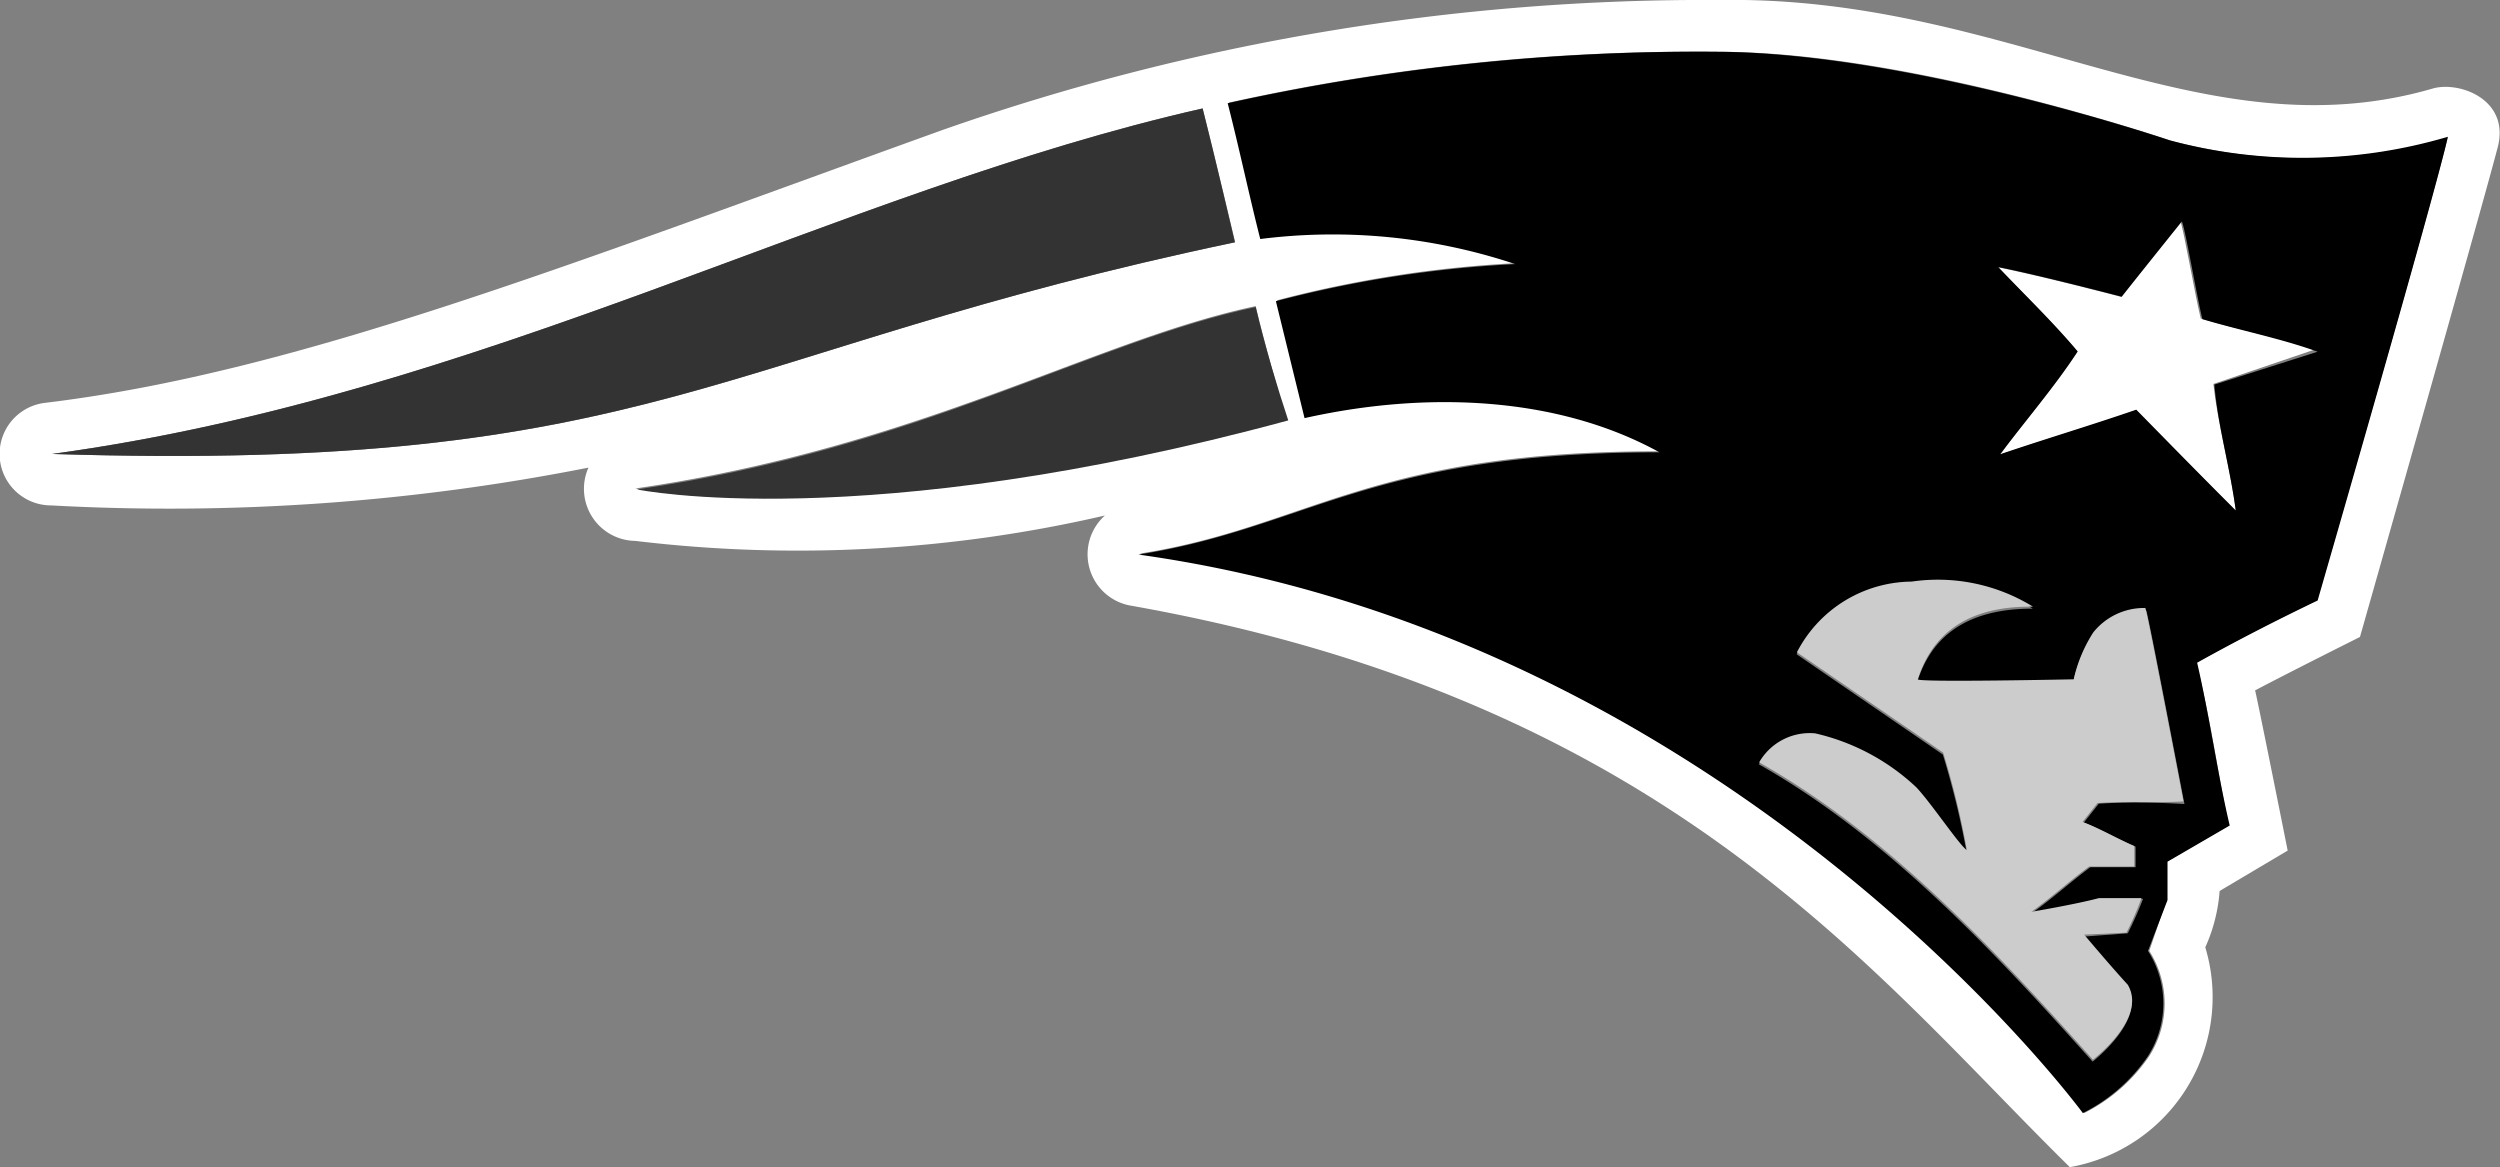 <svg xmlns="http://www.w3.org/2000/svg" width="76.77" height="35.84" viewBox="0 0 76.77 35.84"><rect x="0" y="0" width="76.77" height="35.84" fill="#808080" stroke="none"/><defs><style>
      .cls-1 {
        fill: #fff;
      }

      .cls-2 {
        fill: #ccc;
      }

      .cls-3 {
        fill: #333;
      }
    </style></defs><g id="Layer_2" data-name="Layer 2"><g id="Layer_1-2" data-name="Layer 1"><g><g><path class="cls-1" d="M74.7,2.72C67.56,4.79,61.68-.14,52.81,0h0a70.77,70.77,0,0,0-23.89,4C17.11,8.26,9,11.45,1.39,12.37a1.58,1.58,0,0,0,.18,3.15,66.32,66.32,0,0,0,16.5-1.16,1.6,1.6,0,0,0,1.44,2.25,41.8,41.8,0,0,0,14.42-.78,1.6,1.6,0,0,0,.75,2.76c16.53,2.92,22.83,11.3,28.88,17.25a5.3,5.3,0,0,0,4.16-6.75,5.09,5.09,0,0,0,.44-1.73l2.09-1.24s-.88-4.41-1-4.92c1.14-.6,3.22-1.64,3.22-1.64s3.77-13.26,4.22-15C77.11,3.06,75.52,2.48,74.7,2.72ZM1.6,13.94c13.21-1.8,24.11-8.07,35.33-10.61.35,1.37,1,4.11,1,4.11C21.87,10.81,20.17,14.53,1.6,13.94ZM19.51,15c8.77-1.28,14.08-4.55,19.05-5.6.29,1.23.67,2.48.92,3.48C26.43,16.46,19.51,15,19.51,15Zm51.63,3.44c-1.25.6-2.48,1.23-3.7,1.91.43,1.62.66,3.36,1,5l-1.91,1.11v1.18L66,29.2a3,3,0,0,1,0,3.23,5.28,5.28,0,0,1-2,1.75S53.24,19.59,35,17c5.15-.81,7.1-3.17,16-3.14-3.16-1.74-7.2-1.88-10.89-1.05-.2-.78-.89-3.59-.89-3.59a36,36,0,0,1,7.35-1.14,17.7,17.7,0,0,0-7.83-.77c-.34-1.38-.62-2.72-1-4.16A66.29,66.29,0,0,1,52.77,1.59c5.93,0,13.86,2.72,13.86,2.72a15.75,15.75,0,0,0,8.53-.08C74.76,6,71.14,18.47,71.14,18.47Z"></path><path class="cls-1" d="M67.58,9.78c-.18-.73-.53-2.78-.63-3l-1.8,2.34s-2.44-.64-3.79-.91c.85.89,1.69,1.7,2.44,2.59-.71,1.09-1.63,2.12-2.38,3.16,1.38-.47,2.79-.88,4.18-1.36,1,1,2.07,2.12,3.06,3.09-.17-1.32-.56-2.65-.69-3.9l3.15-1.07C70,10.37,68.75,10.13,67.58,9.78Z"></path></g><path d="M66.63,4.31S58.7,1.63,52.77,1.59A66.86,66.86,0,0,0,37.7,3.17c.37,1.45.65,2.79,1,4.17a17.7,17.7,0,0,1,7.83.77,36,36,0,0,0-7.35,1.14l.88,3.59c3.7-.83,7.74-.69,10.9,1.05-8.89,0-10.85,2.33-16,3.14,18.28,2.56,29,17.15,29,17.15a5.28,5.28,0,0,0,2-1.75,3,3,0,0,0,0-3.23l.6-1.56V26.46l1.91-1.11c-.38-1.61-.62-3.35-1-5,1.22-.68,2.45-1.31,3.7-1.91,0,0,3.62-12.52,4-14.24A15.75,15.75,0,0,1,66.63,4.31ZM64.45,24.68l-.46.58c.51.19,1.09.53,1.59.74l0,.63-1.39,0c-.63.47-1.13.93-1.77,1.39,0,0,1.36-.23,2.07-.42h1.32c-.15.39-.3.72-.47,1.06L64,28.76s.78.94,1.33,1.54c.61,1-1.07,2.3-1.07,2.3-3-3.35-6.26-6.87-10.25-9.13a1.79,1.79,0,0,1,1.72-.89,6.71,6.71,0,0,1,3.11,1.66c.46.49,1.3,1.75,1.55,1.93a25.8,25.8,0,0,0-.73-3l-4.49-3.08a4,4,0,0,1,3.52-2.17,5.57,5.57,0,0,1,3.73.77c-2.35,0-3.19,1.15-3.54,2.23,0,.08,4.79,0,4.79,0a4.36,4.36,0,0,1,.6-1.44,2,2,0,0,1,1.64-.73c.11.39,1.17,5.94,1.17,5.94C66.17,24.64,65.38,24.62,64.45,24.68Zm4.21-9c-1-1-2.06-2.08-3.06-3.1-1.39.48-2.8.9-4.18,1.37.75-1,1.67-2.07,2.38-3.16-.75-.89-1.59-1.7-2.44-2.59,1.35.27,3.79.91,3.79.91L67,6.8c.1.2.45,2.25.63,3,1.17.35,2.4.59,3.54,1L68,11.81C68.1,13.06,68.49,14.39,68.66,15.71Z"></path><path class="cls-2" d="M64.28,19.42a4.45,4.45,0,0,0-.6,1.44s-4.8.1-4.79,0c.35-1.08,1.19-2.26,3.54-2.23a5.57,5.57,0,0,0-3.73-.77,4,4,0,0,0-3.52,2.17l4.49,3.08a25.8,25.8,0,0,1,.73,3c-.25-.18-1.09-1.44-1.55-1.93a6.71,6.71,0,0,0-3.11-1.66,1.79,1.79,0,0,0-1.72.89c4,2.26,7.25,5.78,10.25,9.13,0,0,1.68-1.27,1.07-2.3-.55-.6-1.34-1.54-1.34-1.54l1.3-.06a9.39,9.39,0,0,0,.46-1.06H64.45c-.71.19-2.07.42-2.07.42.64-.46,1.14-.92,1.77-1.39l1.39,0,0-.63c-.5-.21-1.08-.55-1.59-.74l.46-.58c.93-.06,1.72,0,2.64-.05,0,0-1.06-5.55-1.17-5.94A2,2,0,0,0,64.28,19.42Z"></path><g><path class="cls-3" d="M38.56,9.43c-5,1.05-10.27,4.32-19,5.6,0,0,6.92,1.43,20-2.12C39.23,11.91,38.85,10.66,38.56,9.43Z"></path><path class="cls-3" d="M36.93,3.33C25.71,5.87,14.81,12.14,1.6,13.94c18.57.59,20.27-3.13,36.32-6.5C37.92,7.44,37.28,4.7,36.93,3.33Z"></path></g></g></g></g></svg>